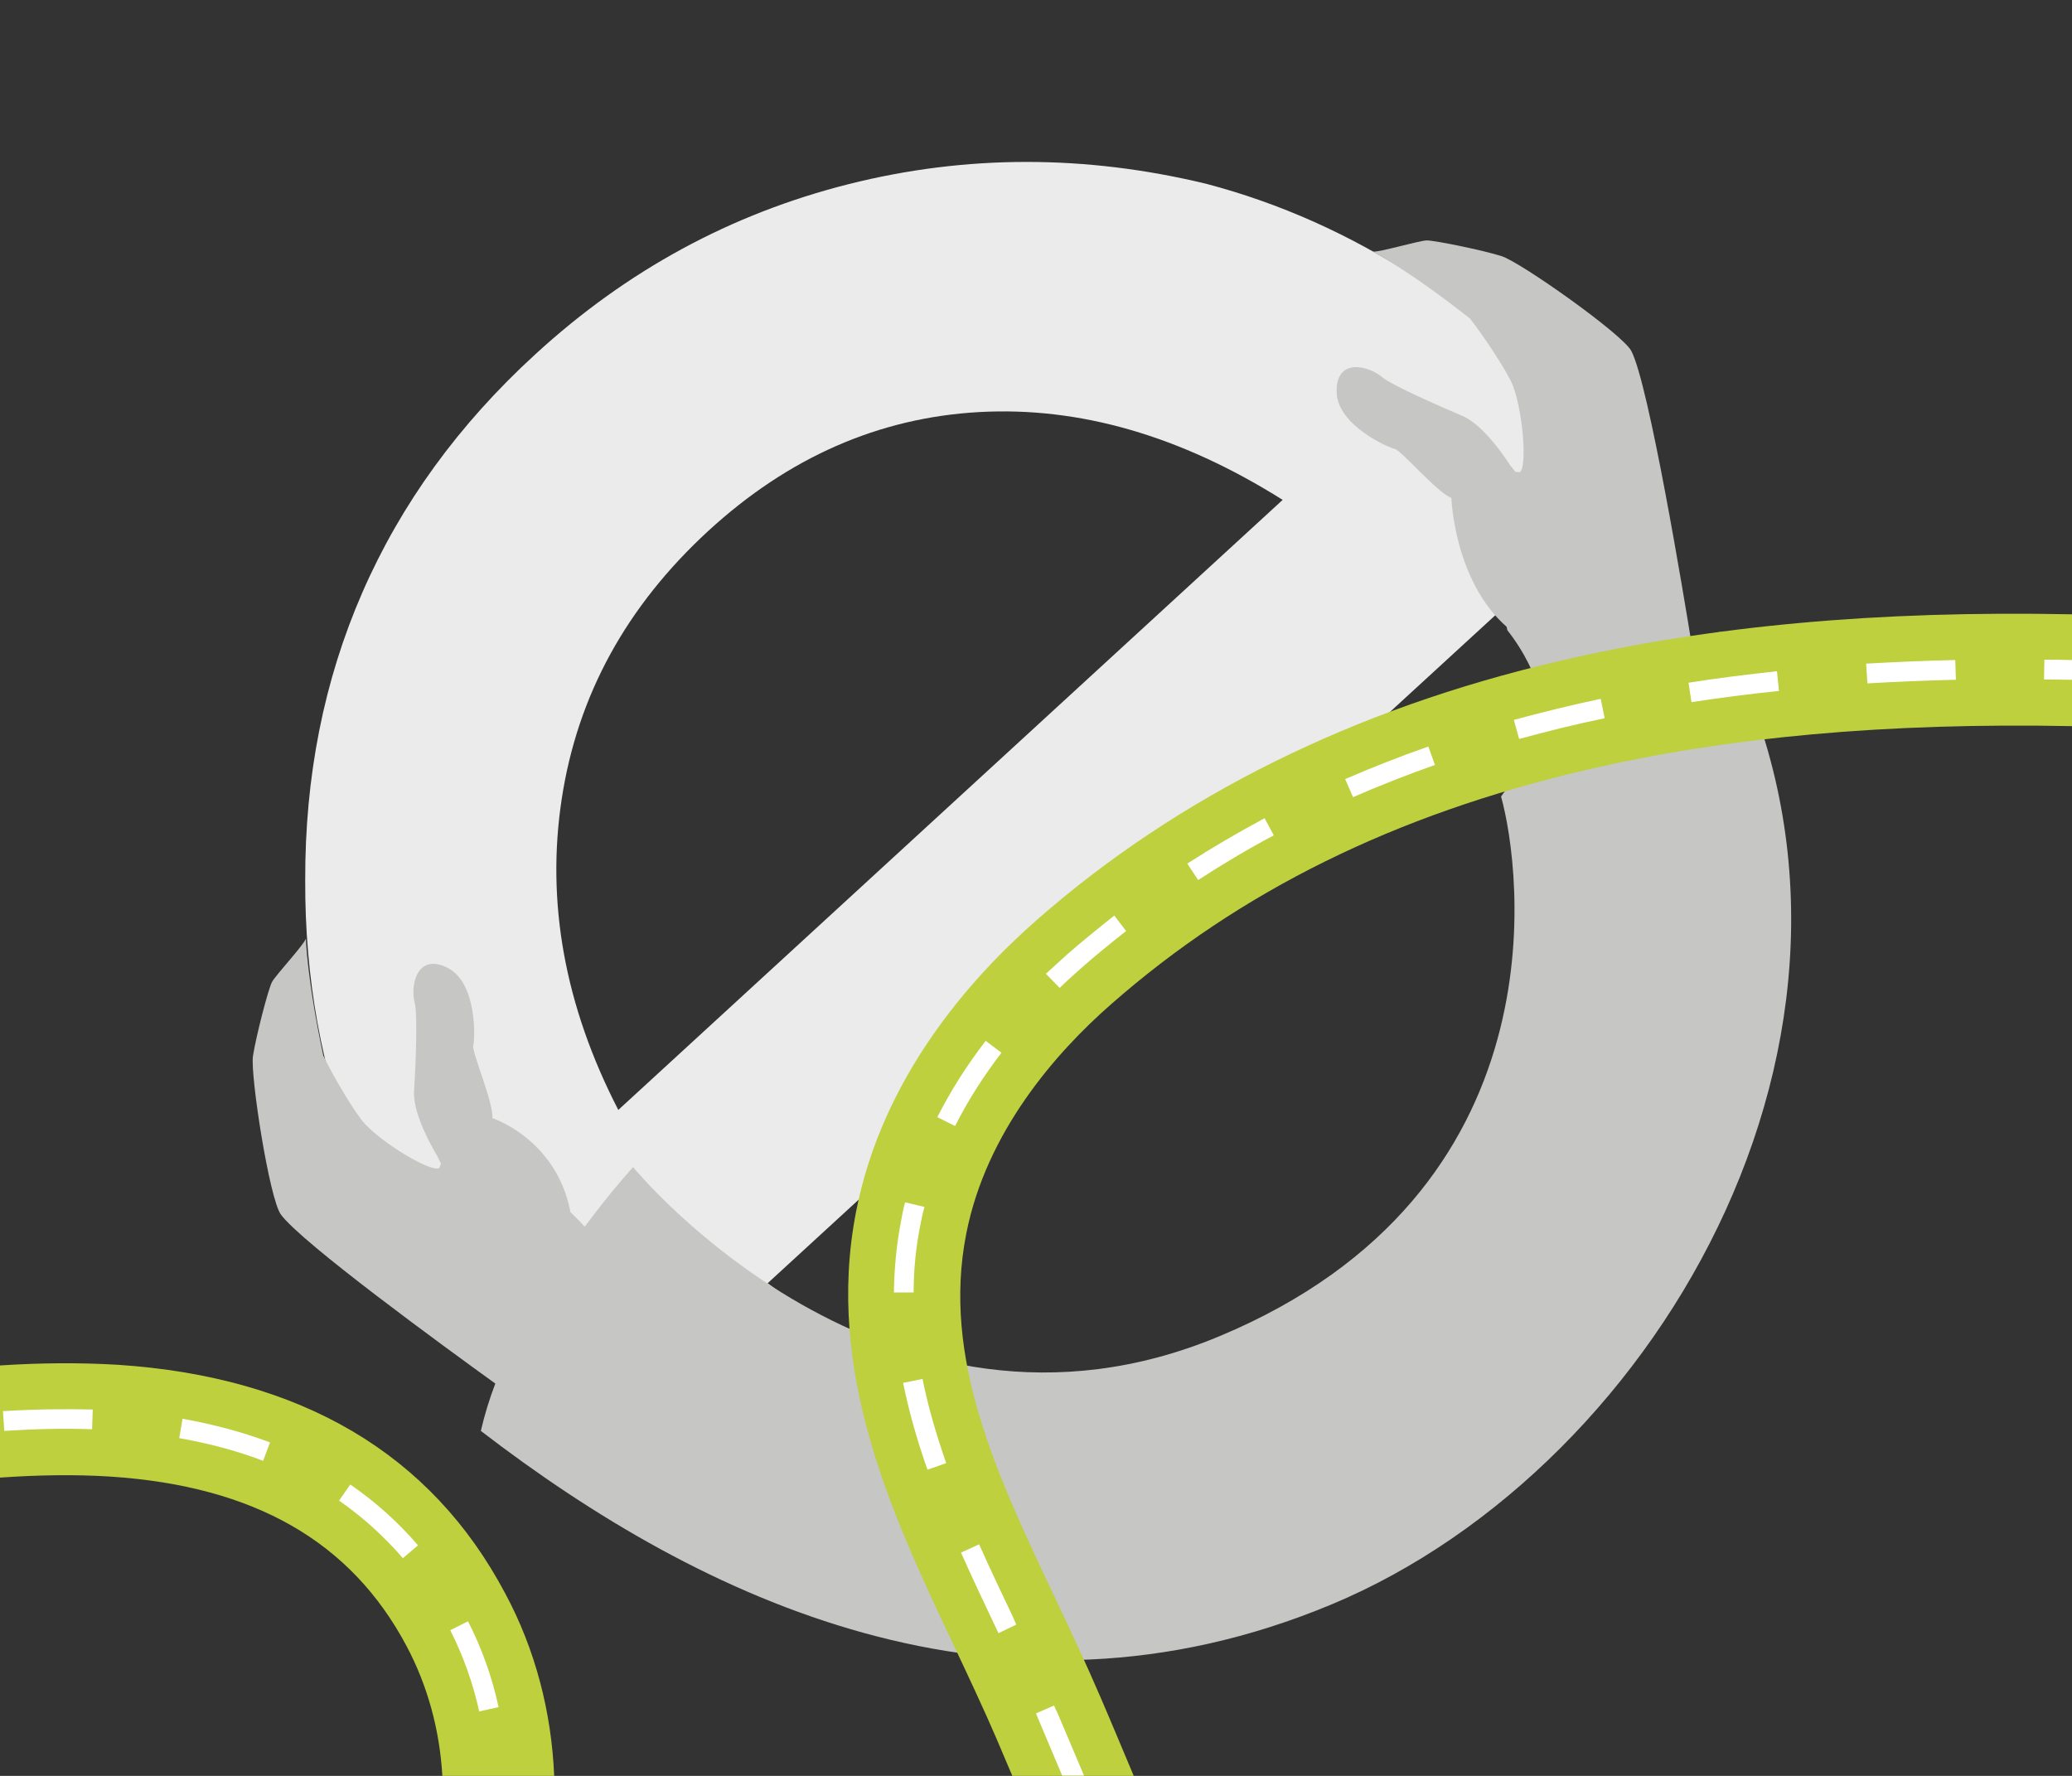 <?xml version="1.0" encoding="utf-8"?>
<!-- Generator: Adobe Illustrator 24.0.3, SVG Export Plug-In . SVG Version: 6.00 Build 0)  -->
<svg version="1.1" id="Livello_1" xmlns="http://www.w3.org/2000/svg" xmlns:xlink="http://www.w3.org/1999/xlink" x="0px" y="0px"
	 viewBox="0 0 630 540" style="enable-background:new 0 0 630 540;" xml:space="preserve">
<rect x="0" y="0" width="630" height="540" fill="#333333" stroke="none"/>
<style type="text/css">
	.st0{fill:#EBEBEB;}
	.st1{fill:#C6C6C5;}
	.st2{fill:#BED03E;}
	.st3{fill:#FFFFFF;}
</style>
<g>
	<g>
		<path class="st0" d="M233.4,390.2c29.1,22,60.6,32.5,94.7,31.4c34.1-1.1,64.2-13.7,90.5-37.8c18.7-17.2,31.7-37.4,38.8-60.6
			c7.1-23.1,7.8-47.2,1.8-72.1l64.1-58.8c17.6,48.4,21.9,93.9,12.8,136.5c-9.1,42.6-31,79.8-65.6,111.6
			c-23.4,21.5-48.5,36.9-75.4,46.5c-26.9,9.5-55.7,13.3-86.6,11.2c-29-2-57.1-9.4-84.3-22.4c-27.2-12.9-50.7-30.1-70.4-51.6
			c-20.4-22.2-35.7-46.5-45.9-72.7c-10.2-26.3-15.2-54.1-15.1-83.6c-0.1-31.7,5.7-60.9,17.4-87.7c11.7-26.8,29.2-51,52.6-72.4
			c27.8-25.5,59.5-42.7,95.2-51.7c35.7-9,72-9,108.8-0.1c22.4,5.9,43.6,15.4,63.8,28.5c20.2,13.1,40.3,30.7,60.6,52.7l8.2,8.9
			L233.4,390.2z M390,152c-31-19.5-61.8-28.4-92.3-26.7c-30.5,1.7-58,13.8-82.3,36.1c-24.9,22.9-39.8,50-44.6,81.5
			c-4.8,31.4,0.9,63,17.2,94.6L390,152z"/>
	</g>
	<path class="st1" d="M514.5,196.8c-2.5-15.6-13.2-80.1-18.5-90.1c-2.8-5.2-33.7-27-39.4-28.8c-5.6-1.8-20.3-4.8-22.8-4.8
		c-2.5,0.1-14.6,3.7-16.4,3.4c0,0,10.7,5.5,29.6,20.4c4,5.1,11.6,16.5,13.1,20.6c3.4,9.4,4.4,27.8,1.3,26c-0.2,0-0.4,0-0.6,0
		c-0.6-0.7-1.2-1.5-1.7-2.1c0,0-7.5-12.1-14.6-15c-7.1-3-21.3-9.3-24.1-11.6c-4.6-3.9-14.2-5.9-14,4.3c0.1,10.2,15.9,17.1,17.7,17.4
		c1.8,0.3,13.1,13.5,17.2,14.9c0,0,0.8,25.1,16.8,39.2c0.1,0.3,0.1,0.6,0.2,1c10.8,13.8,12.5,27.7,12.6,35.1
		c-10.5,9.4-14.5,15.5-14.5,15.5c6.2,22.2,19.3,120.3-85.6,164.1c-101.6,42.5-178.3-51.4-178.3-51.4s-6.5,7-14.7,18.1
		c-0.9-1-2.5-2.6-4.5-4.6l0.1-0.1c-4.4-22.1-23.7-28.3-23.7-28.3c0.5-4.4-6.4-20.4-5.8-22.1c0.5-1.7,1.3-19-7.8-23.6
		c-9-4.6-11.5,4.8-10,10.7c0.9,3.5,0.3,19-0.2,26.7c-0.5,7.7,7,19.7,7,19.7c0.3,0.7,0.8,1.6,1.2,2.5c-0.1,0.2-0.2,0.3-0.3,0.6
		c0.3,3.6-15.8-5.4-22.7-12.6c-3.1-3.2-10-15-12.8-20.9c-5-23.5-5.3-35.6-5.3-35.6c-0.5,1.8-9.1,11-10.3,13.2
		c-1.2,2.3-4.9,16.7-5.8,22.6c-0.8,5.9,5,43.3,8.5,48.1c6.2,8.5,49.4,40,65.2,51.4c-1.8,4.7-3.3,9.6-4.4,14.4
		c67,51.5,157.8,94.9,258.8,52.7c100.5-42,179.4-179,118-295.7C520.2,193.7,517.3,195.3,514.5,196.8z"/>
</g>
<g>
	<path class="st2" d="M168.5,540h-34c-0.8-13.8-4.4-27.3-10.9-39.5c-16.9-31.8-46.3-48.6-89.9-51.5c-10.9-0.7-22.2-0.5-33.7,0.3
		v-34.1c12.1-0.8,24.2-0.9,35.9-0.2c55.6,3.7,95.2,27,117.7,69.5C162.8,501.6,167.7,520.7,168.5,540z"/>
	<path class="st2" d="M323,540h-15.2c-1.6-3.8-3.2-7.5-4.8-11.3c-4-9.3-8.4-18.6-13-28.4c-18.4-38.9-39.3-82.9-29.7-131.9
		c7.9-40.5,34.3-70.6,55.1-88.8c42.9-37.6,96.3-64.1,158.7-78.6c45.7-10.7,96.9-15.4,156-14.2v14v6v14
		c-56.5-1.1-105.1,3.3-148.2,13.4c-57.7,13.5-104.8,36.7-144,71.1c-16.8,14.7-38,38.8-44.1,69.8c-7.5,38,9.3,73.4,27,110.8
		c4.6,9.7,9.3,19.7,13.6,29.7c3.5,8.1,6.9,16.3,10.4,24.6h-15.2H323V540z"/>
</g>
<g>
	<path class="st3" d="M142.3,493l-5.4,2.7c3.9,7.7,6.9,16,8.8,24.7l5.9-1.3C149.6,509.9,146.5,501.2,142.3,493z M308,491.7
		c-3.4-7.2-7-14.7-10.3-22.1l-5.5,2.5c3.3,7.5,6.9,15,10.3,22.2l1.1,2.3l5.4-2.6L308,491.7z M106.5,451.4l-3.4,4.9
		c7.2,5,13.7,10.9,19.4,17.5l4.6-3.9C121.1,462.9,114.2,456.7,106.5,451.4z M280.5,419.3l-5.9,1.2c1.7,8.4,4.1,17,7.4,26.4l5.7-2
		C284.5,435.7,282.1,427.3,280.5,419.3z M55.5,431.4l-1,5.9c9.1,1.6,17.7,3.9,25.5,6.9l2.1-5.6C73.9,435.5,64.9,433.1,55.5,431.4z
		 M0.9,429.1l0.4,6c9.3-0.6,18.3-0.8,26.7-0.5l0.2-6C19.6,428.4,10.5,428.5,0.9,429.1z M275.2,365.6c-0.5,1.8-0.9,3.7-1.2,5.5
		c-1.4,7.2-2.1,14.5-2.2,21.9h6c0-7,0.7-14,2.1-20.8c0.3-1.7,0.7-3.5,1.2-5.2L275.2,365.6z M299.7,316.5
		c-5.8,7.5-10.7,15.3-14.7,23.2l5.4,2.7c3.8-7.6,8.6-15.1,14.1-22.3L299.7,316.5z M338.8,278.4c-4.8,3.8-9.6,7.7-14.2,11.7
		c-2.2,2-4.4,4-6.6,6l4.2,4.3c2-2,4.2-3.9,6.3-5.8c4.5-4,9.2-7.8,13.9-11.5L338.8,278.4z M384.5,248.8c-8,4.3-15.9,8.9-23.5,13.8
		l3.3,5c7.4-4.8,15.1-9.4,23-13.6L384.5,248.8z M434.3,227c-8.6,3-17.2,6.4-25.3,9.9l2.4,5.5c8-3.5,16.4-6.8,24.9-9.8L434.3,227z
		 M486.7,212.5c-9,1.9-17.9,4.1-26.4,6.4l1.6,5.8c8.4-2.3,17.2-4.5,26-6.3L486.7,212.5z M540.3,204.1c-9.1,1-18.2,2.1-26.9,3.5
		l0.9,5.9c8.6-1.3,17.6-2.5,26.6-3.4L540.3,204.1z M594.5,200.7c-9.2,0.2-18.3,0.6-27.1,1.1l0.4,6c8.7-0.5,17.8-0.9,26.9-1.1
		L594.5,200.7z M621.6,200.6l-0.1,6c2.8,0,5.6,0.1,8.5,0.1v-6C627.2,200.6,624.3,200.6,621.6,200.6z M323,540
		c-2.4-5.6-4.7-11.2-7.1-16.8c-0.3-0.7-0.6-1.5-0.9-2.2l5.5-2.4c0.3,0.8,0.6,1.5,1,2.2c2.7,6.4,5.4,12.7,8.1,19.1H323V540z"/>
</g>
</svg>
